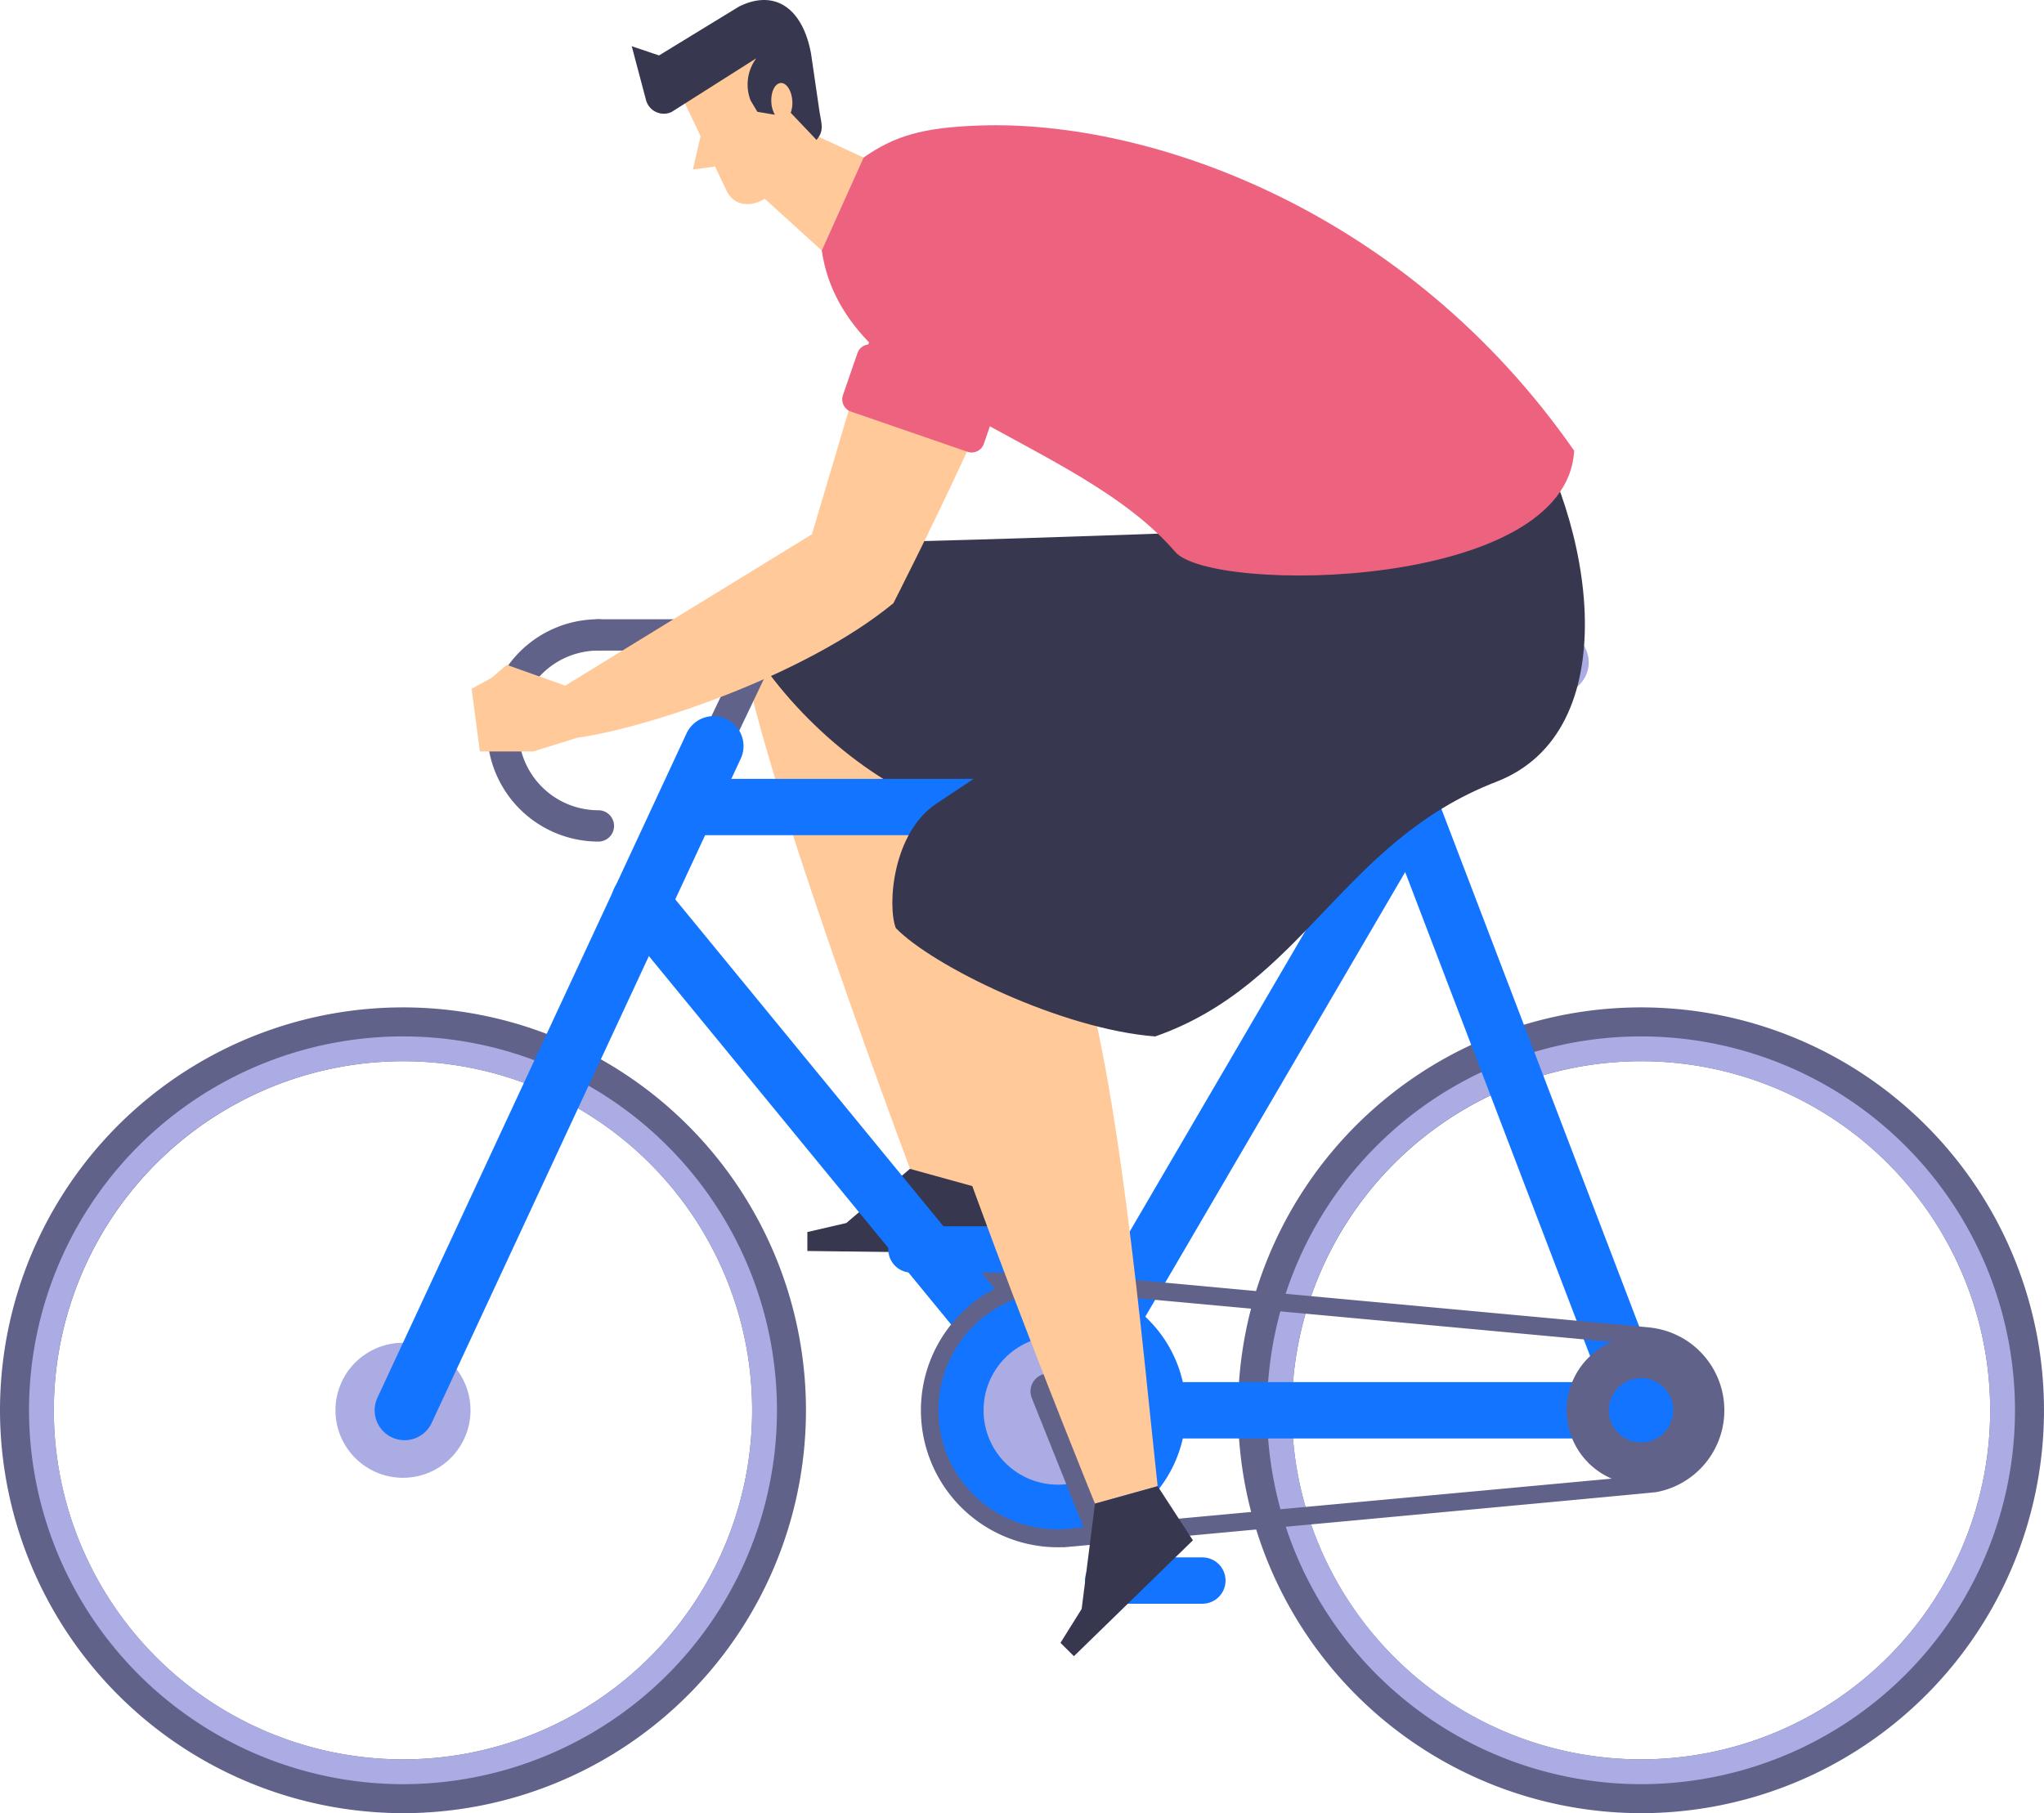 <svg xmlns="http://www.w3.org/2000/svg" width="181.361" height="160.919" viewBox="0 0 181.361 160.919">
  <g id="point_02" transform="translate(0 0)">
    <g id="グループ_569" data-name="グループ 569" transform="translate(0 0)">
      <path id="パス_1257" data-name="パス 1257" d="M87.8,62.305s-15-3.892-15.3-.78c-.64,6.58,16.152,51.063,16.152,51.063l5.6-1.4c-.923-10.943-2.653-39.972-6.449-48.88" transform="translate(-6.683 -5.562)" fill="#ffc999"/>
      <path id="パス_1258" data-name="パス 1258" d="M90.671,76.472c13.6,3.248,23.82,1.147,33.472,1.606,12.257.583,19.734-14.226,19.729-27.357,0,0-47.632,1.964-62.541,2.119-4.691.049-8.556,3.55-8.834,7.8,3.437,6.541,11.051,13.565,18.174,15.832" transform="translate(-6.685 -4.677)" fill="#37384f"/>
      <path id="パス_1259" data-name="パス 1259" d="M94.841,116.16l-6.828-1.888-5.645,4.808-3.457.8,0,1.682,16.12.2Z" transform="translate(-7.276 -10.537)" fill="#37384f"/>
      <path id="パス_1260" data-name="パス 1260" d="M121.006,134.245A35.756,35.756,0,1,1,156.762,170a35.8,35.8,0,0,1-35.756-35.756m4.776,0a30.98,30.98,0,1,0,30.98-30.98,31.016,31.016,0,0,0-30.98,30.98" transform="translate(-11.158 -9.082)" fill="#60628a"/>
      <path id="パス_1261" data-name="パス 1261" d="M157.024,167.688a33.182,33.182,0,1,0-33.182-33.182,33.219,33.219,0,0,0,33.182,33.182m-30.98-33.182a30.98,30.98,0,1,1,30.98,30.98,31.015,31.015,0,0,1-30.98-30.98" transform="translate(-11.419 -9.343)" fill="#aaace3"/>
      <path id="パス_1262" data-name="パス 1262" d="M103.3,140.389a1.593,1.593,0,0,0,1.478-2.184l-6.6-16.49a1.592,1.592,0,1,0-2.957,1.183l6.6,16.49a1.592,1.592,0,0,0,1.479,1" transform="translate(-8.769 -11.131)" fill="#60628a"/>
      <path id="パス_1263" data-name="パス 1263" d="M97.238,119.886H88.88a2.056,2.056,0,0,0,0,4.112h8.358a2.056,2.056,0,0,0,0-4.112" transform="translate(-8.006 -11.055)" fill="#1274ff"/>
      <path id="パス_1264" data-name="パス 1264" d="M123.39,102.2a1.592,1.592,0,0,0,1.415-.792L144.42,67.736a1.592,1.592,0,1,0-2.752-1.6L122.054,99.811a1.592,1.592,0,0,0,1.336,2.393" transform="translate(-11.234 -6.025)" fill="#60628a"/>
      <path id="パス_1265" data-name="パス 1265" d="M99.377,134.687c.065,0,.132,0,.2-.008a2.5,2.5,0,0,0,1.962-1.231l31.285-53.541a2.5,2.5,0,0,0-2.16-3.763H67.633a2.5,2.5,0,0,0,0,5H126.3L99.031,127.819,64.2,85.344a2.5,2.5,0,1,0-3.868,3.173l37.115,45.255a2.5,2.5,0,0,0,1.934.915" transform="translate(-5.51 -7.021)" fill="#1274ff"/>
      <path id="パス_1266" data-name="パス 1266" d="M103.147,134.687h51.738a2.5,2.5,0,0,0,2.337-3.394l-20.453-53.54a2.5,2.5,0,1,0-4.673,1.785l19.156,50.146h-48.1a2.5,2.5,0,0,0,0,5" transform="translate(-9.28 -7.021)" fill="#1274ff"/>
      <path id="パス_1267" data-name="パス 1267" d="M0,134.245A35.756,35.756,0,1,1,35.756,170,35.8,35.8,0,0,1,0,134.245m4.776,0a30.98,30.98,0,1,0,30.98-30.98,31.016,31.016,0,0,0-30.98,30.98" transform="translate(0 -9.082)" fill="#60628a"/>
      <path id="パス_1268" data-name="パス 1268" d="M36.018,167.688A33.182,33.182,0,1,0,2.836,134.507a33.219,33.219,0,0,0,33.182,33.182M5.037,134.507a30.98,30.98,0,1,1,30.98,30.98,31.016,31.016,0,0,1-30.98-30.98" transform="translate(-0.261 -9.343)" fill="#aaace3"/>
      <path id="パス_1269" data-name="パス 1269" d="M153.125,137.207a6.6,6.6,0,1,0,6.6-6.6,6.6,6.6,0,0,0-6.6,6.6" transform="translate(-14.119 -12.043)" fill="#60628a"/>
      <path id="パス_1270" data-name="パス 1270" d="M157.246,137.587a2.858,2.858,0,1,0,2.858-2.858,2.857,2.857,0,0,0-2.858,2.858" transform="translate(-14.499 -12.423)" fill="#1274ff"/>
      <path id="パス_1271" data-name="パス 1271" d="M90.886,136.723a11.361,11.361,0,1,0,11.362-11.362,11.361,11.361,0,0,0-11.362,11.362" transform="translate(-8.38 -11.56)" fill="#1274ff"/>
      <path id="パス_1272" data-name="パス 1272" d="M96.132,137.207a6.6,6.6,0,1,0,6.6-6.6,6.6,6.6,0,0,0-6.6,6.6" transform="translate(-8.864 -12.043)" fill="#aaace3"/>
      <path id="パス_1273" data-name="パス 1273" d="M102.628,148.789c-.156.006-.31.009-.461.009a12.157,12.157,0,1,1,0-24.314c.152,0,.305,0,.461-.008l51.777,4.788a8.665,8.665,0,0,1,.868.118,7.386,7.386,0,0,1,0,14.519c.007.037-51.775,4.826-51.775,4.826l-.87.075Zm1.592-1.728,49.163-4.546a7.924,7.924,0,0,1,.9-.091,5.794,5.794,0,0,0,0-11.565s-.9-.065-.9-.091c0,0-49.163-4.546-49.163-4.526l-.883-.1a10.566,10.566,0,1,0,0,20.994l.883-.093Z" transform="translate(-8.299 -11.478)" fill="#60628a"/>
      <path id="パス_1274" data-name="パス 1274" d="M32.788,137.268a5.991,5.991,0,1,0,5.991-5.991,5.992,5.992,0,0,0-5.991,5.991" transform="translate(-3.023 -12.105)" fill="#aaace3"/>
      <path id="パス_1275" data-name="パス 1275" d="M66.828,77.011a1.39,1.39,0,0,0,1.255-.792L74.61,62.531a1.39,1.39,0,0,0-1.255-1.988H58.346a1.39,1.39,0,0,0,0,2.78H71.154l-5.579,11.7a1.39,1.39,0,0,0,1.254,1.988" transform="translate(-5.252 -5.583)" fill="#60628a"/>
      <path id="パス_1276" data-name="パス 1276" d="M39.271,134.274a2.653,2.653,0,0,0,2.407-1.535L69.1,73.786a2.653,2.653,0,1,0-4.811-2.238L36.867,130.5a2.654,2.654,0,0,0,2.4,3.773" transform="translate(-3.376 -6.456)" fill="#1274ff"/>
      <path id="パス_1277" data-name="パス 1277" d="M129.329,65.112l20.29,2.158a2.817,2.817,0,1,0,.3-5.617h-20.4a1.735,1.735,0,0,0-.183,3.46" transform="translate(-11.782 -5.685)" fill="#aaace3"/>
      <path id="パス_1278" data-name="パス 1278" d="M108.92,153.961a1.593,1.593,0,0,0,1.478-2.184l-6.6-16.49a1.592,1.592,0,1,0-2.956,1.183l6.6,16.49a1.592,1.592,0,0,0,1.479,1" transform="translate(-9.288 -12.383)" fill="#60628a"/>
      <path id="パス_1279" data-name="パス 1279" d="M108.105,156.37h8.358a2.056,2.056,0,0,0,0-4.112h-8.358a2.056,2.056,0,0,0,0,4.112" transform="translate(-9.778 -14.04)" fill="#1274ff"/>
      <path id="パス_1280" data-name="パス 1280" d="M57.485,80.273a1.39,1.39,0,1,0,0-2.78,7.085,7.085,0,1,1,0-14.171,1.39,1.39,0,1,0,0-2.78,9.865,9.865,0,0,0,0,19.73" transform="translate(-4.391 -5.583)" fill="#60628a"/>
      <path id="パス_1281" data-name="パス 1281" d="M72.87,17.173l6.759,6.143,3.713-8.25-7.2-3.326Z" transform="translate(-6.719 -1.083)" fill="#ffc999"/>
      <path id="パス_1282" data-name="パス 1282" d="M70.468,17.089c.616,1.361,2.518,1.921,4.568-.251l3.419-4.253L76.984,5.632l-4.6-3.805L65.128,5.876Z" transform="translate(-6.005 -0.169)" fill="#ffc999"/>
      <path id="パス_1283" data-name="パス 1283" d="M72.895,9.923l-.6-1A3.9,3.9,0,0,1,72.8,5.172L65.269,9.946a1.636,1.636,0,0,1-2.246-1.029L61.746,4.1l2.423.82L71.275.576C74.466-1,76.926.75,77.658,4.779l.724,4.961c.182,1.245.486,1.831-.241,2.676l-2.29-2.409a2.558,2.558,0,0,0,.143-1.04c-.053-.914-.512-1.63-1.026-1.6s-.888.794-.834,1.708a2.468,2.468,0,0,0,.313,1.108" transform="translate(-5.693 0)" fill="#37384f"/>
      <path id="パス_1284" data-name="パス 1284" d="M68.567,12.563,67.724,16.2l1.964-.261Z" transform="translate(-6.245 -1.159)" fill="#ffc999"/>
      <path id="パス_1285" data-name="パス 1285" d="M103.1,90.884l-13.823-7.57c-.97,1.728-1.274,4.069-1.5,7.186-.469,6.6,17.47,50.629,17.47,50.629l5.561-1.548c-1.206-10.916-3.687-39.89-7.712-48.7" transform="translate(-8.093 -7.683)" fill="#ffc999"/>
      <path id="パス_1286" data-name="パス 1286" d="M110.548,95.608c13.2-4.624,16.524-17.292,30.262-22.6,11.445-4.425,8.9-22.639,1.8-33.681,0,0-39,27.412-51.458,35.606-3.919,2.579-4.391,9.048-3.628,11.055,3.224,3.34,14.662,8.982,23.026,9.623" transform="translate(-8.042 -3.626)" fill="#37384f"/>
      <path id="パス_1287" data-name="パス 1287" d="M112.276,145.3l-5.562,1.548-1.183,9.343-1.879,3.009,1.193,1.186L115.4,150.1Z" transform="translate(-9.557 -13.398)" fill="#37384f"/>
      <path id="パス_1288" data-name="パス 1288" d="M80.315,23.363l3.713-8.25c2.719-1.9,5.174-2.669,10.3-2.845,15.228-.523,37.956,7.6,52.75,28.861-.674,12.435-32.184,12.707-35.389,8.987-8.947-10.384-29.4-13.2-31.369-26.753" transform="translate(-7.406 -1.129)" fill="#ed637f"/>
      <path id="パス_1289" data-name="パス 1289" d="M99.87,26.223A135.873,135.873,0,0,1,93.589,41.7L82.947,38.373l4.541-15.289c2.219-4.505,12.434-1.415,12.382,3.139" transform="translate(-7.648 -1.926)" fill="#ed637f"/>
      <path id="パス_1290" data-name="パス 1290" d="M77.135,51.12l3.258-10.971,10.641,3.332c-3.363,7.3-6.67,13.752-6.67,13.753-7.858,6.479-22.1,11.147-28.051,11.94l-1.071-4.621Z" transform="translate(-5.094 -3.702)" fill="#ffc999"/>
      <path id="パス_1291" data-name="パス 1291" d="M55.446,67.788,54.4,66.845,49.215,65l-1.337,1.147-1.78.974.73,5.563h4.74l3.9-1.216Z" transform="translate(-4.251 -5.994)" fill="#ffc999"/>
      <path id="パス_1292" data-name="パス 1292" d="M83.094,39.634,93.429,43.2a1.148,1.148,0,0,0,1.46-.711l1.286-3.727a1.148,1.148,0,0,0-.711-1.46L85.13,33.736a1.149,1.149,0,0,0-1.461.712l-1.285,3.727a1.148,1.148,0,0,0,.711,1.46" transform="translate(-7.591 -3.105)" fill="#ed637f"/>
    </g>
  </g>
</svg>
